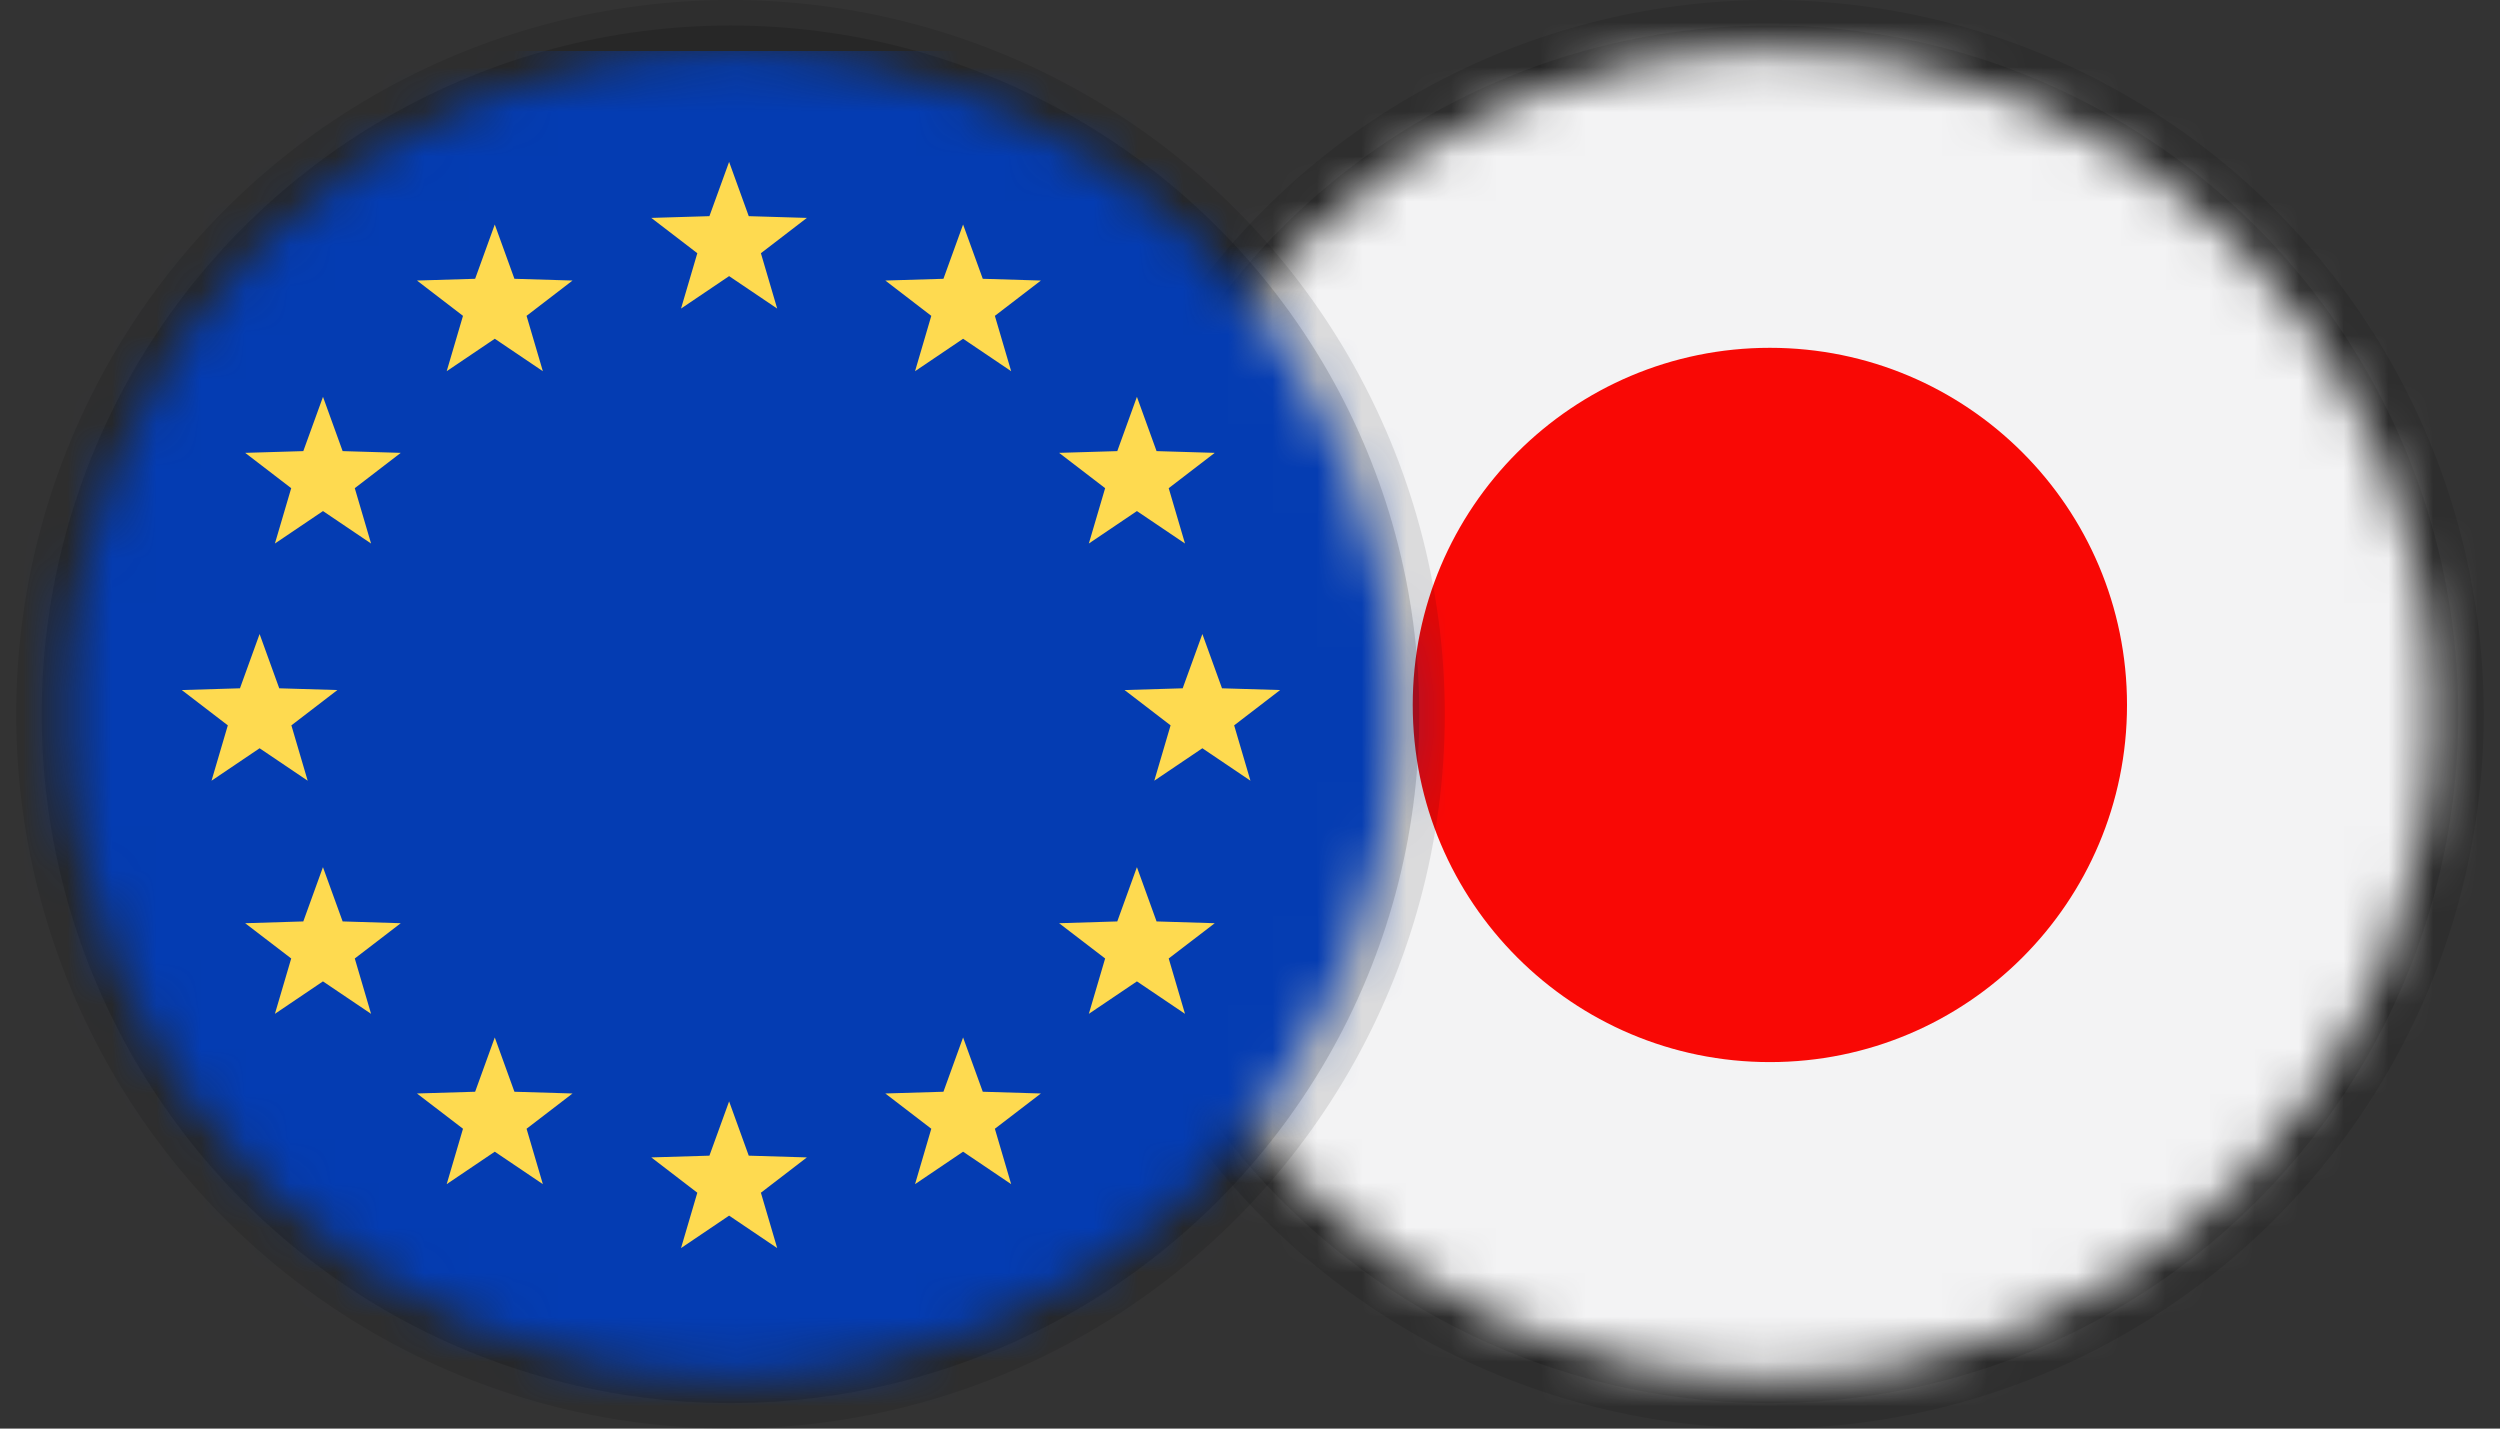 <svg width="56" height="32" viewBox="0 0 56 32" fill="none" xmlns="http://www.w3.org/2000/svg">
<rect x="0" y="0" width="56" height="32" fill="#333333" stroke="none"/>
<g clip-path="url(#clip0_5558_9569)">
<circle opacity="0.1" cx="39.636" cy="16" r="16" fill="black"/>
<circle opacity="0.15" cx="39.636" cy="16" r="15.429" fill="black"/>
<mask id="mask0_5558_9569" style="mask-type:luminance" maskUnits="userSpaceOnUse" x="24" y="1" width="31" height="30">
<path fill-rule="evenodd" clip-rule="evenodd" d="M39.636 30.857C47.841 30.857 54.493 24.206 54.493 16C54.493 7.794 47.841 1.143 39.636 1.143C31.43 1.143 24.778 7.794 24.778 16C24.778 24.206 31.43 30.857 39.636 30.857Z" fill="white"/>
</mask>
<g mask="url(#mask0_5558_9569)">
<path fill-rule="evenodd" clip-rule="evenodd" d="M17.48 33.333H61.812V-2.571H17.48V33.333Z" fill="#F3F3F4"/>
<path fill-rule="evenodd" clip-rule="evenodd" d="M47.645 15.791C47.645 11.373 44.064 7.791 39.645 7.791C35.227 7.791 31.645 11.373 31.645 15.791C31.645 20.21 35.227 23.791 39.645 23.791C44.064 23.791 47.645 20.21 47.645 15.791Z" fill="#F90805"/>
</g>
</g>
<g clip-path="url(#clip1_5558_9569)">
<circle opacity="0.1" cx="16.363" cy="16" r="16" fill="black"/>
<circle opacity="0.15" cx="16.363" cy="16" r="15.429" fill="black"/>
<mask id="mask1_5558_9569" style="mask-type:luminance" maskUnits="userSpaceOnUse" x="1" y="1" width="31" height="30">
<path fill-rule="evenodd" clip-rule="evenodd" d="M1.506 16C1.506 24.206 8.158 30.857 16.363 30.857C24.568 30.857 31.22 24.206 31.22 16C31.22 7.794 24.568 1.143 16.363 1.143C8.158 1.143 1.506 7.794 1.506 16Z" fill="white"/>
</mask>
<g mask="url(#mask1_5558_9569)">
<path fill-rule="evenodd" clip-rule="evenodd" d="M-5.792 32.095H38.539V1.143H-5.792V32.095Z" fill="#043CB2"/>
<path fill-rule="evenodd" clip-rule="evenodd" d="M16.332 3.626L16.772 4.842L18.074 4.881L17.044 5.672L17.409 6.912L16.332 6.185L15.255 6.912L15.62 5.672L14.589 4.881L15.891 4.842L16.332 3.626ZM16.332 24.671L16.772 25.887L18.074 25.926L17.044 26.717L17.409 27.957L16.332 27.23L15.255 27.957L15.62 26.717L14.589 25.926L15.891 25.887L16.332 24.671ZM7.235 8.889L7.675 10.105L8.977 10.144L7.947 10.935L8.312 12.175L7.235 11.448L6.158 12.175L6.523 10.935L5.492 10.144L6.794 10.105L7.235 8.889ZM5.815 14.202L6.255 15.418L7.558 15.457L6.527 16.248L6.892 17.488L5.815 16.761L4.738 17.488L5.103 16.248L4.072 15.457L5.375 15.418L5.815 14.202ZM26.933 14.202L27.373 15.418L28.675 15.457L27.645 16.248L28.01 17.488L26.933 16.761L25.856 17.488L26.221 16.248L25.19 15.457L26.492 15.418L26.933 14.202ZM7.234 19.424L7.675 20.64L8.977 20.68L7.947 21.47L8.312 22.71L7.234 21.983L6.158 22.71L6.523 21.47L5.492 20.68L6.794 20.64L7.234 19.424ZM25.467 8.889L25.907 10.105L27.21 10.144L26.179 10.935L26.544 12.175L25.467 11.448L24.39 12.175L24.755 10.935L23.724 10.144L25.027 10.105L25.467 8.889ZM25.467 19.424L25.907 20.64L27.21 20.68L26.179 21.47L26.544 22.71L25.467 21.983L24.39 22.71L24.755 21.47L23.724 20.68L25.027 20.64L25.467 19.424ZM21.573 5.029L22.014 6.245L23.316 6.284L22.285 7.075L22.65 8.315L21.573 7.588L20.497 8.315L20.861 7.075L19.831 6.284L21.133 6.245L21.573 5.029ZM11.083 23.239L11.523 24.455L12.825 24.494L11.795 25.284L12.16 26.525L11.083 25.798L10.006 26.525L10.371 25.284L9.34 24.494L10.643 24.455L11.083 23.239ZM21.573 23.239L22.014 24.455L23.316 24.494L22.285 25.284L22.65 26.525L21.573 25.798L20.497 26.525L20.861 25.284L19.831 24.494L21.133 24.455L21.573 23.239ZM11.083 5.029L11.523 6.245L12.825 6.284L11.795 7.075L12.16 8.315L11.083 7.588L10.006 8.315L10.371 7.075L9.34 6.284L10.643 6.245L11.083 5.029Z" fill="#FEDA50"/>
</g>
</g>
<defs>
<clipPath id="clip0_5558_9569">
<rect width="32" height="32" fill="white" transform="translate(23.636)"/>
</clipPath>
<clipPath id="clip1_5558_9569">
<rect width="32" height="32" fill="white" transform="translate(0.363)"/>
</clipPath>
</defs>
</svg>
